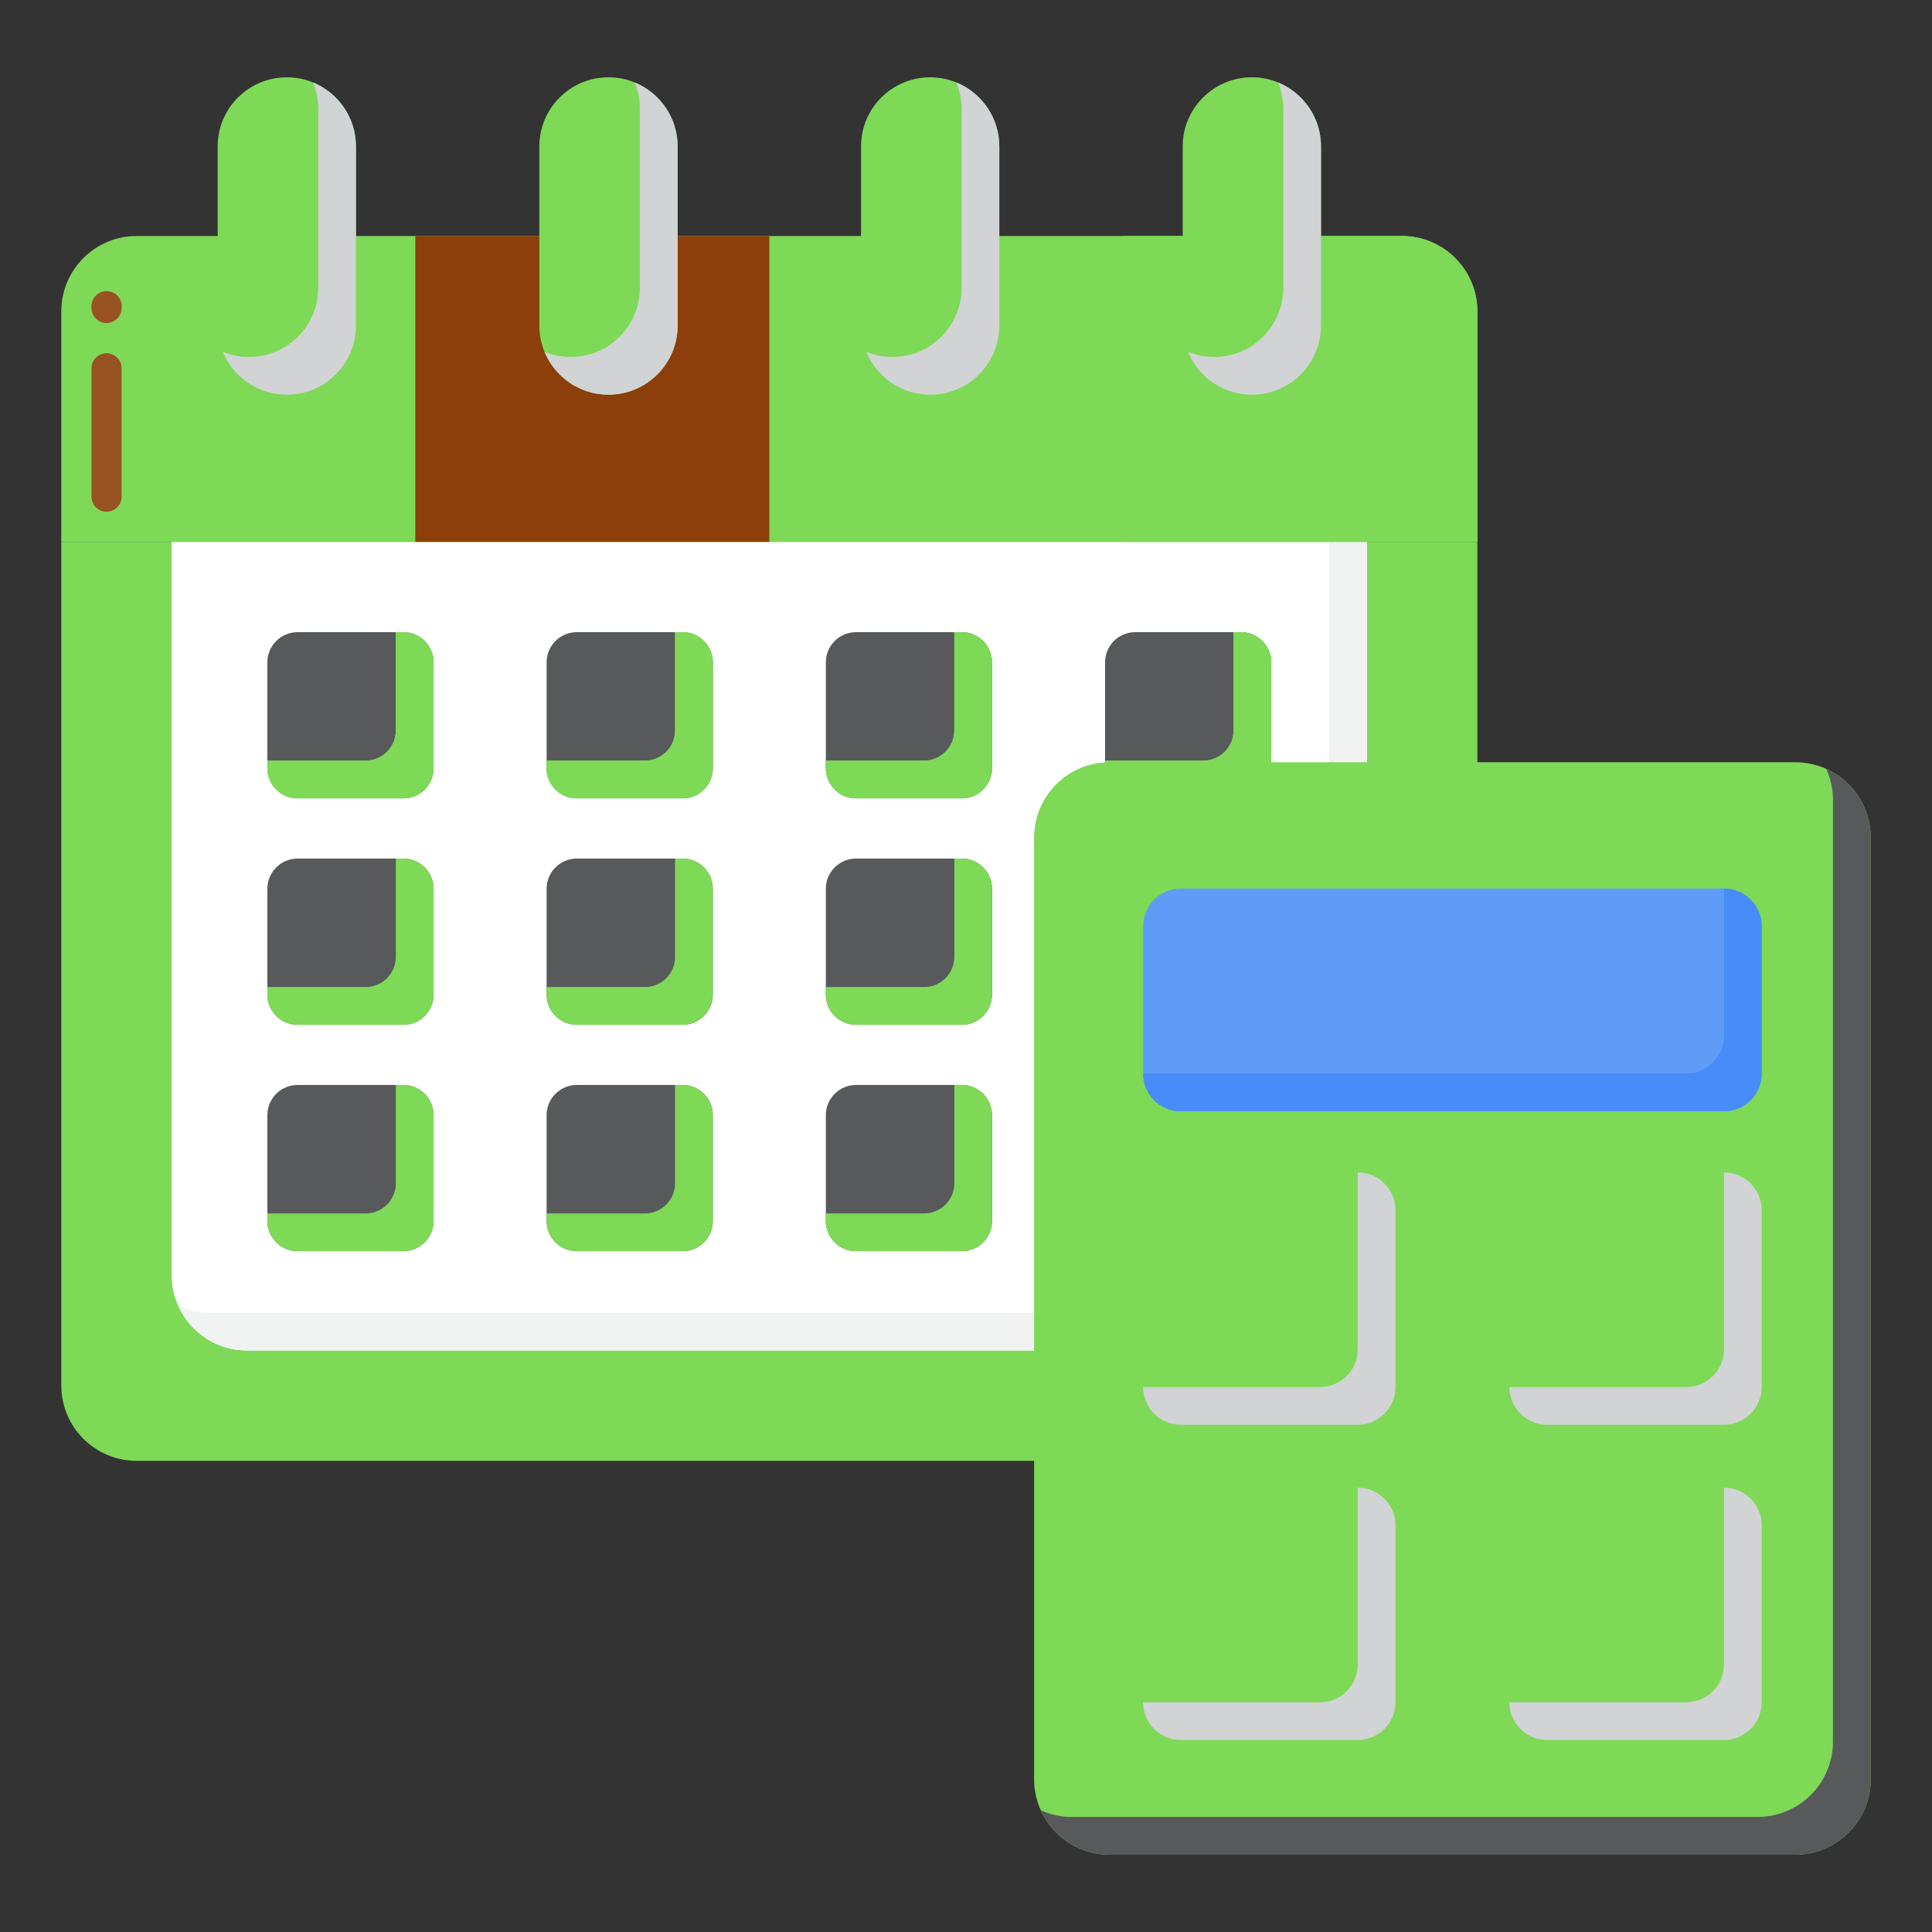 <svg id="Layer_1" enable-background="new 0 0 256 256" height="300" viewBox="0 0 256 256" width="300" xmlns="http://www.w3.org/2000/svg" version="1.1" xmlns:xlink="http://www.w3.org/1999/xlink" xmlns:svgjs="http://svgjs.dev/svgjs"><rect x="0" y="0" width="256" height="256" fill="#333333" stroke="none"/><g width="100%" height="100%" transform="matrix(1,0,0,1,0,0)"><g><g><g><g><g><g><path d="m8.119 183.571c0 5.523 4.477 10 10 10h167.64c5.523 0 10-4.477 10-10v-111.768h-187.64z" fill="#7ed957" fill-opacity="1" data-original-color="#ffa91aff" stroke="none" stroke-opacity="1"/></g><g><path d="m22.744 168.946c0 5.523 4.477 10 10 10h138.39c5.523 0 10-4.477 10-10v-97.143h-158.39z" fill="#ffffff" fill-opacity="1" data-original-color="#ffffffff" stroke="none" stroke-opacity="1"/></g><g><path d="m176.135 71.803v92.143c0 5.523-4.477 10-10 10h-138.391c-1.466 0-2.855-.323-4.11-.89 1.569 3.471 5.053 5.89 9.11 5.89h138.39c5.523 0 10-4.477 10-10v-97.143z" fill="#f1f2f2" fill-opacity="1" data-original-color="#f1f2f2ff" stroke="none" stroke-opacity="1"/></g><g><g><path d="m53.451 105.788h-14.023c-2.209 0-4-1.791-4-4v-14.023c0-2.209 1.791-4 4-4h14.023c2.209 0 4 1.791 4 4v14.023c0 2.209-1.791 4-4 4z" fill="#58595b" fill-opacity="1" data-original-color="#58595bff" stroke="none" stroke-opacity="1"/></g><g><path d="m53.451 83.765h-1v13.023c0 2.209-1.791 4-4 4h-13.023v1c0 2.209 1.791 4 4 4h14.023c2.209 0 4-1.791 4-4v-14.023c0-2.209-1.791-4-4-4z" fill="#7ed957" fill-opacity="1" data-original-color="#414042ff" stroke="none" stroke-opacity="1"/></g><g><path d="m90.451 105.788h-14.023c-2.209 0-4-1.791-4-4v-14.023c0-2.209 1.791-4 4-4h14.023c2.209 0 4 1.791 4 4v14.023c0 2.209-1.791 4-4 4z" fill="#58595b" fill-opacity="1" data-original-color="#58595bff" stroke="none" stroke-opacity="1"/></g><g><path d="m90.451 83.765h-1v13.023c0 2.209-1.791 4-4 4h-13.023v1c0 2.209 1.791 4 4 4h14.023c2.209 0 4-1.791 4-4v-14.023c0-2.209-1.791-4-4-4z" fill="#7ed957" fill-opacity="1" data-original-color="#414042ff" stroke="none" stroke-opacity="1"/></g><g><path d="m127.451 105.788h-14.023c-2.209 0-4-1.791-4-4v-14.023c0-2.209 1.791-4 4-4h14.023c2.209 0 4 1.791 4 4v14.023c0 2.209-1.791 4-4 4z" fill="#58595b" fill-opacity="1" data-original-color="#58595bff" stroke="none" stroke-opacity="1"/></g><g><path d="m127.451 83.765h-1v13.023c0 2.209-1.791 4-4 4h-13.023v1c0 2.209 1.791 4 4 4h14.023c2.209 0 4-1.791 4-4v-14.023c0-2.209-1.791-4-4-4z" fill="#7ed957" fill-opacity="1" data-original-color="#414042ff" stroke="none" stroke-opacity="1"/></g><g><path d="m164.451 105.788h-14.023c-2.209 0-4-1.791-4-4v-14.023c0-2.209 1.791-4 4-4h14.023c2.209 0 4 1.791 4 4v14.023c0 2.209-1.791 4-4 4z" fill="#58595b" fill-opacity="1" data-original-color="#58595bff" stroke="none" stroke-opacity="1"/></g><g><path d="m164.451 83.765h-1v13.023c0 2.209-1.791 4-4 4h-13.023v1c0 2.209 1.791 4 4 4h14.023c2.209 0 4-1.791 4-4v-14.023c0-2.209-1.791-4-4-4z" fill="#7ed957" fill-opacity="1" data-original-color="#414042ff" stroke="none" stroke-opacity="1"/></g></g><g><g><path d="m53.451 135.788h-14.023c-2.209 0-4-1.791-4-4v-14.023c0-2.209 1.791-4 4-4h14.023c2.209 0 4 1.791 4 4v14.023c0 2.209-1.791 4-4 4z" fill="#58595b" fill-opacity="1" data-original-color="#58595bff" stroke="none" stroke-opacity="1"/></g><g><path d="m90.451 135.788h-14.023c-2.209 0-4-1.791-4-4v-14.023c0-2.209 1.791-4 4-4h14.023c2.209 0 4 1.791 4 4v14.023c0 2.209-1.791 4-4 4z" fill="#58595b" fill-opacity="1" data-original-color="#58595bff" stroke="none" stroke-opacity="1"/></g><g><path d="m127.451 135.788h-14.023c-2.209 0-4-1.791-4-4v-14.023c0-2.209 1.791-4 4-4h14.023c2.209 0 4 1.791 4 4v14.023c0 2.209-1.791 4-4 4z" fill="#58595b" fill-opacity="1" data-original-color="#58595bff" stroke="none" stroke-opacity="1"/></g><g><path d="m164.451 135.788h-14.023c-2.209 0-4-1.791-4-4v-14.023c0-2.209 1.791-4 4-4h14.023c2.209 0 4 1.791 4 4v14.023c0 2.209-1.791 4-4 4z" fill="#58595b" fill-opacity="1" data-original-color="#58595bff" stroke="none" stroke-opacity="1"/></g><g><path d="m53.451 83.765h-1v13.023c0 2.209-1.791 4-4 4h-13.023v1c0 2.209 1.791 4 4 4h14.023c2.209 0 4-1.791 4-4v-14.023c0-2.209-1.791-4-4-4z" fill="#7ed957" fill-opacity="1" data-original-color="#414042ff" stroke="none" stroke-opacity="1"/></g><g><path d="m90.451 83.765h-1v13.023c0 2.209-1.791 4-4 4h-13.023v1c0 2.209 1.791 4 4 4h14.023c2.209 0 4-1.791 4-4v-14.023c0-2.209-1.791-4-4-4z" fill="#7ed957" fill-opacity="1" data-original-color="#414042ff" stroke="none" stroke-opacity="1"/></g><g><path d="m127.451 83.765h-1v13.023c0 2.209-1.791 4-4 4h-13.023v1c0 2.209 1.791 4 4 4h14.023c2.209 0 4-1.791 4-4v-14.023c0-2.209-1.791-4-4-4z" fill="#7ed957" fill-opacity="1" data-original-color="#414042ff" stroke="none" stroke-opacity="1"/></g><g><path d="m164.451 83.765h-1v13.023c0 2.209-1.791 4-4 4h-13.023v1c0 2.209 1.791 4 4 4h14.023c2.209 0 4-1.791 4-4v-14.023c0-2.209-1.791-4-4-4z" fill="#7ed957" fill-opacity="1" data-original-color="#414042ff" stroke="none" stroke-opacity="1"/></g><g><path d="m53.451 113.765h-1v13.023c0 2.209-1.791 4-4 4h-13.023v1c0 2.209 1.791 4 4 4h14.023c2.209 0 4-1.791 4-4v-14.023c0-2.209-1.791-4-4-4z" fill="#7ed957" fill-opacity="1" data-original-color="#414042ff" stroke="none" stroke-opacity="1"/></g><g><path d="m90.451 113.765h-1v13.023c0 2.209-1.791 4-4 4h-13.023v1c0 2.209 1.791 4 4 4h14.023c2.209 0 4-1.791 4-4v-14.023c0-2.209-1.791-4-4-4z" fill="#7ed957" fill-opacity="1" data-original-color="#414042ff" stroke="none" stroke-opacity="1"/></g><g><path d="m127.451 113.765h-1v13.023c0 2.209-1.791 4-4 4h-13.023v1c0 2.209 1.791 4 4 4h14.023c2.209 0 4-1.791 4-4v-14.023c0-2.209-1.791-4-4-4z" fill="#7ed957" fill-opacity="1" data-original-color="#414042ff" stroke="none" stroke-opacity="1"/></g><g><path d="m164.451 113.765h-1v13.023c0 2.209-1.791 4-4 4h-13.023v1c0 2.209 1.791 4 4 4h14.023c2.209 0 4-1.791 4-4v-14.023c0-2.209-1.791-4-4-4z" fill="#7ed957" fill-opacity="1" data-original-color="#414042ff" stroke="none" stroke-opacity="1"/></g></g><g><g><path d="m53.451 165.788h-14.023c-2.209 0-4-1.791-4-4v-14.023c0-2.209 1.791-4 4-4h14.023c2.209 0 4 1.791 4 4v14.023c0 2.209-1.791 4-4 4z" fill="#58595b" fill-opacity="1" data-original-color="#58595bff" stroke="none" stroke-opacity="1"/></g><g><path d="m90.451 165.788h-14.023c-2.209 0-4-1.791-4-4v-14.023c0-2.209 1.791-4 4-4h14.023c2.209 0 4 1.791 4 4v14.023c0 2.209-1.791 4-4 4z" fill="#58595b" fill-opacity="1" data-original-color="#58595bff" stroke="none" stroke-opacity="1"/></g><g><path d="m127.451 165.788h-14.023c-2.209 0-4-1.791-4-4v-14.023c0-2.209 1.791-4 4-4h14.023c2.209 0 4 1.791 4 4v14.023c0 2.209-1.791 4-4 4z" fill="#58595b" fill-opacity="1" data-original-color="#58595bff" stroke="none" stroke-opacity="1"/></g><g><path d="m164.451 165.788h-14.023c-2.209 0-4-1.791-4-4v-14.023c0-2.209 1.791-4 4-4h14.023c2.209 0 4 1.791 4 4v14.023c0 2.209-1.791 4-4 4z" fill="#58595b" fill-opacity="1" data-original-color="#58595bff" stroke="none" stroke-opacity="1"/></g><g><path d="m53.451 143.765h-1v13.023c0 2.209-1.791 4-4 4h-13.023v1c0 2.209 1.791 4 4 4h14.023c2.209 0 4-1.791 4-4v-14.023c0-2.209-1.791-4-4-4z" fill="#7ed957" fill-opacity="1" data-original-color="#414042ff" stroke="none" stroke-opacity="1"/></g><g><path d="m90.451 143.765h-1v13.023c0 2.209-1.791 4-4 4h-13.023v1c0 2.209 1.791 4 4 4h14.023c2.209 0 4-1.791 4-4v-14.023c0-2.209-1.791-4-4-4z" fill="#7ed957" fill-opacity="1" data-original-color="#414042ff" stroke="none" stroke-opacity="1"/></g><g><path d="m127.451 143.765h-1v13.023c0 2.209-1.791 4-4 4h-13.023v1c0 2.209 1.791 4 4 4h14.023c2.209 0 4-1.791 4-4v-14.023c0-2.209-1.791-4-4-4z" fill="#7ed957" fill-opacity="1" data-original-color="#414042ff" stroke="none" stroke-opacity="1"/></g><g><path d="m164.451 143.765h-1v13.023c0 2.209-1.791 4-4 4h-13.023v1c0 2.209 1.791 4 4 4h14.023c2.209 0 4-1.791 4-4v-14.023c0-2.209-1.791-4-4-4z" fill="#7ed957" fill-opacity="1" data-original-color="#414042ff" stroke="none" stroke-opacity="1"/></g></g><g><path d="m8.119 71.803v-30.533c0-5.523 4.477-10 10-10h167.64c5.523 0 10 4.477 10 10v30.533z" fill="#7ed957" fill-opacity="1" data-original-color="#7c3108ff" stroke="none" stroke-opacity="1"/></g><g><path d="m14.119 67.803c-1.104 0-2-.896-2-2v-17c0-1.104.896-2 2-2s2 .896 2 2v17c0 1.104-.895 2-2 2zm0-25c-1.104 0-2-.896-2-2v-.229c0-1.104.896-2 2-2s2 .896 2 2v.229c0 1.104-.895 2-2 2z" fill="#995222" fill-opacity="1" data-original-color="#995222ff" stroke="none" stroke-opacity="1"/></g><g><path d="m55.029 31.27h46.91v40.533h-46.91z" fill="#8c3f0a" fill-opacity="1" data-original-color="#8c3f0aff" stroke="none" stroke-opacity="1"/></g><g><path d="m195.76 71.803v-30.533c0-5.523-4.477-10-10-10h-36.91v40.533z" fill="#7ed957" fill-opacity="1" data-original-color="#6d2e03ff" stroke="none" stroke-opacity="1"/></g></g></g><g><g><g><g><path d="m165.877 52.298c-5.06 0-9.162-4.102-9.162-9.162v-23.732c0-5.06 4.102-9.162 9.162-9.162 5.06 0 9.162 4.102 9.162 9.162v23.732c0 5.06-4.102 9.162-9.162 9.162z" fill="#7ed957" fill-opacity="1" data-original-color="#e6e7e8ff" stroke="none" stroke-opacity="1"/></g></g></g><g><path d="m169.352 10.929c.44 1.072.687 2.244.687 3.475v23.732c0 5.06-4.102 9.162-9.162 9.162-1.231 0-2.403-.247-3.475-.687 1.369 3.336 4.646 5.687 8.475 5.687 5.06 0 9.162-4.102 9.162-9.162v-23.732c0-3.829-2.351-7.106-5.687-8.475z" fill="#d1d3d4" fill-opacity="1" data-original-color="#d1d3d4ff" stroke="none" stroke-opacity="1"/></g><g><g><g><path d="m123.252 52.298c-5.06 0-9.162-4.102-9.162-9.162v-23.732c0-5.06 4.102-9.162 9.162-9.162 5.06 0 9.162 4.102 9.162 9.162v23.732c0 5.06-4.102 9.162-9.162 9.162z" fill="#7ed957" fill-opacity="1" data-original-color="#e6e7e8ff" stroke="none" stroke-opacity="1"/></g></g></g><g><path d="m126.727 10.929c.44 1.072.687 2.244.687 3.475v23.732c0 5.06-4.102 9.162-9.162 9.162-1.231 0-2.403-.247-3.475-.687 1.369 3.336 4.646 5.687 8.475 5.687 5.06 0 9.162-4.102 9.162-9.162v-23.732c0-3.829-2.351-7.106-5.687-8.475z" fill="#d1d3d4" fill-opacity="1" data-original-color="#d1d3d4ff" stroke="none" stroke-opacity="1"/></g><g><g><g><path d="m80.627 52.298c-5.06 0-9.162-4.102-9.162-9.162v-23.732c0-5.06 4.102-9.162 9.162-9.162 5.06 0 9.162 4.102 9.162 9.162v23.732c0 5.06-4.102 9.162-9.162 9.162z" fill="#7ed957" fill-opacity="1" data-original-color="#e6e7e8ff" stroke="none" stroke-opacity="1"/></g></g></g><g><path d="m84.102 10.929c.44 1.072.687 2.244.687 3.475v23.732c0 5.06-4.102 9.162-9.162 9.162-1.231 0-2.403-.247-3.475-.687 1.369 3.336 4.646 5.687 8.475 5.687 5.06 0 9.162-4.102 9.162-9.162v-23.732c0-3.829-2.351-7.106-5.687-8.475z" fill="#d1d3d4" fill-opacity="1" data-original-color="#d1d3d4ff" stroke="none" stroke-opacity="1"/></g><g><g><g><path d="m38.002 52.298c-5.06 0-9.162-4.102-9.162-9.162v-23.732c0-5.06 4.102-9.162 9.162-9.162 5.06 0 9.162 4.102 9.162 9.162v23.732c0 5.06-4.102 9.162-9.162 9.162z" fill="#7ed957" fill-opacity="1" data-original-color="#e6e7e8ff" stroke="none" stroke-opacity="1"/></g></g></g><g><path d="m41.478 10.929c.44 1.072.687 2.244.687 3.475v23.732c0 5.06-4.102 9.162-9.162 9.162-1.231 0-2.403-.247-3.475-.687 1.369 3.336 4.646 5.687 8.475 5.687 5.06 0 9.162-4.102 9.162-9.162v-23.732c-.001-3.829-2.352-7.106-5.687-8.475z" fill="#d1d3d4" fill-opacity="1" data-original-color="#d1d3d4ff" stroke="none" stroke-opacity="1"/></g></g></g></g><g><g><path d="m237.88 245.758h-90.856c-5.523 0-10-4.477-10-10v-124.758c0-5.523 4.477-10 10-10h90.856c5.523 0 10 4.477 10 10v124.758c0 5.523-4.477 10-10 10z" fill="#7ed957" fill-opacity="1" data-original-color="#808285ff" stroke="none" stroke-opacity="1"/></g><g><path d="m241.99 101.891c.567 1.255.89 2.643.89 4.11v124.758c0 5.523-4.477 10-10 10h-90.856c-1.466 0-2.855-.323-4.11-.89 1.569 3.471 5.053 5.89 9.11 5.89h90.856c5.523 0 10-4.477 10-10v-124.759c.001-4.056-2.419-7.541-5.89-9.109z" fill="#58595b" fill-opacity="1" data-original-color="#58595bff" stroke="none" stroke-opacity="1"/></g><g><g><path d="m179.907 188.787h-23.439c-2.761 0-5-2.239-5-5v-23.439c0-2.761 2.239-5 5-5h23.439c2.761 0 5 2.239 5 5v23.439c0 2.761-2.239 5-5 5z" fill="#7ed957" fill-opacity="1" data-original-color="#e6e7e8ff" stroke="none" stroke-opacity="1"/></g></g><g><path d="m179.907 155.348v23.439c0 2.761-2.239 5-5 5h-23.439c0 2.761 2.239 5 5 5h23.439c2.761 0 5-2.239 5-5v-23.439c0-2.761-2.239-5-5-5z" fill="#d1d3d4" fill-opacity="1" data-original-color="#d1d3d4ff" stroke="none" stroke-opacity="1"/></g><g><g><path d="m228.437 188.787h-23.439c-2.761 0-5-2.239-5-5v-23.439c0-2.761 2.239-5 5-5h23.439c2.761 0 5 2.239 5 5v23.439c0 2.761-2.238 5-5 5z" fill="#7ed957" fill-opacity="1" data-original-color="#e6e7e8ff" stroke="none" stroke-opacity="1"/></g></g><g><path d="m228.437 155.348v23.439c0 2.761-2.239 5-5 5h-23.439c0 2.761 2.239 5 5 5h23.439c2.761 0 5-2.239 5-5v-23.439c0-2.761-2.238-5-5-5z" fill="#d1d3d4" fill-opacity="1" data-original-color="#d1d3d4ff" stroke="none" stroke-opacity="1"/></g><g><g><path d="m179.907 230.559h-23.439c-2.761 0-5-2.239-5-5v-23.439c0-2.761 2.239-5 5-5h23.439c2.761 0 5 2.239 5 5v23.439c0 2.762-2.239 5-5 5z" fill="#7ed957" fill-opacity="1" data-original-color="#e6e7e8ff" stroke="none" stroke-opacity="1"/></g></g><g><path d="m179.907 197.12v23.439c0 2.761-2.239 5-5 5h-23.439c0 2.761 2.239 5 5 5h23.439c2.761 0 5-2.239 5-5v-23.439c0-2.761-2.239-5-5-5z" fill="#d1d3d4" fill-opacity="1" data-original-color="#d1d3d4ff" stroke="none" stroke-opacity="1"/></g><path d="m170.289 214.428 4.715-6.255c.665-.882.489-2.137-.393-2.801-.883-.668-2.137-.489-2.801.393l-4.026 5.341-4.026-5.341c-.664-.882-1.919-1.06-2.801-.393-.882.664-1.058 1.919-.393 2.801l4.715 6.255-4.715 6.255c-.665.882-.489 2.137.393 2.801.36.272.783.403 1.202.403.606 0 1.206-.274 1.599-.796l4.026-5.341 4.026 5.341c.393.521.992.796 1.599.796.419 0 .842-.131 1.202-.403.882-.664 1.058-1.919.393-2.801z" fill="#7ed957" fill-opacity="1" data-original-color="#414042ff" stroke="none" stroke-opacity="1"/><g><path d="m228.437 147.253h-71.969c-2.761 0-5-2.239-5-5v-19.517c0-2.761 2.239-5 5-5h71.969c2.761 0 5 2.239 5 5v19.517c0 2.762-2.238 5-5 5z" fill="#5e9cf7" fill-opacity="1" data-original-color="#5e9cf7ff" stroke="none" stroke-opacity="1"/></g><g><path d="m228.437 117.737v19.517c0 2.761-2.239 5-5 5h-71.969c0 2.761 2.239 5 5 5h71.969c2.761 0 5-2.239 5-5v-19.517c0-2.762-2.238-5-5-5z" fill="#478cf7" fill-opacity="1" data-original-color="#478cf7ff" stroke="none" stroke-opacity="1"/></g><g><g><path d="m228.437 230.559h-23.439c-2.761 0-5-2.239-5-5v-23.439c0-2.761 2.239-5 5-5h23.439c2.761 0 5 2.239 5 5v23.439c0 2.762-2.238 5-5 5z" fill="#7ed957" fill-opacity="1" data-original-color="#e6e7e8ff" stroke="none" stroke-opacity="1"/></g></g><g><path d="m228.437 197.12v23.439c0 2.761-2.239 5-5 5h-23.439c0 2.761 2.239 5 5 5h23.439c2.761 0 5-2.239 5-5v-23.439c0-2.761-2.238-5-5-5z" fill="#d1d3d4" fill-opacity="1" data-original-color="#d1d3d4ff" stroke="none" stroke-opacity="1"/></g><g><g><path d="m211.896 225.38c-.32 0-.645-.076-.946-.239-.973-.523-1.336-1.736-.813-2.709l9.641-17.902c.523-.973 1.736-1.339 2.709-.813.973.523 1.336 1.736.813 2.709l-9.641 17.902c-.362.671-1.052 1.052-1.763 1.052z" fill="#7ed957" fill-opacity="1" data-original-color="#414042ff" stroke="none" stroke-opacity="1"/></g><g><path d="m211.429 210.565c-1.381 0-2.5-1.119-2.5-2.5v-1.667c0-1.381 1.119-2.5 2.5-2.5 1.381 0 2.5 1.119 2.5 2.5v1.667c0 1.38-1.119 2.5-2.5 2.5z" fill="#7ed957" fill-opacity="1" data-original-color="#414042ff" stroke="none" stroke-opacity="1"/></g><g><path d="m222.006 224.959c-1.381 0-2.5-1.119-2.5-2.5v-1.667c0-1.381 1.119-2.5 2.5-2.5 1.381 0 2.5 1.119 2.5 2.5v1.667c0 1.381-1.119 2.5-2.5 2.5z" fill="#7ed957" fill-opacity="1" data-original-color="#414042ff" stroke="none" stroke-opacity="1"/></g></g><path d="m176.938 170.208h-6.951v-6.951c0-1.104-.896-2-2-2s-2 .896-2 2v6.951h-6.952c-1.104 0-2 .896-2 2s.896 2 2 2h6.952v6.952c0 1.104.896 2 2 2s2-.896 2-2v-6.952h6.951c1.104 0 2-.896 2-2s-.896-2-2-2z" fill="#7ed957" fill-opacity="1" data-original-color="#414042ff" stroke="none" stroke-opacity="1"/><g><path d="m224.677 174.208h-16.709c-1.104 0-2-.896-2-2s.896-2 2-2h16.709c1.104 0 2 .896 2 2s-.896 2-2 2z" fill="#7ed957" fill-opacity="1" data-original-color="#414042ff" stroke="none" stroke-opacity="1"/></g></g></g></g></svg>